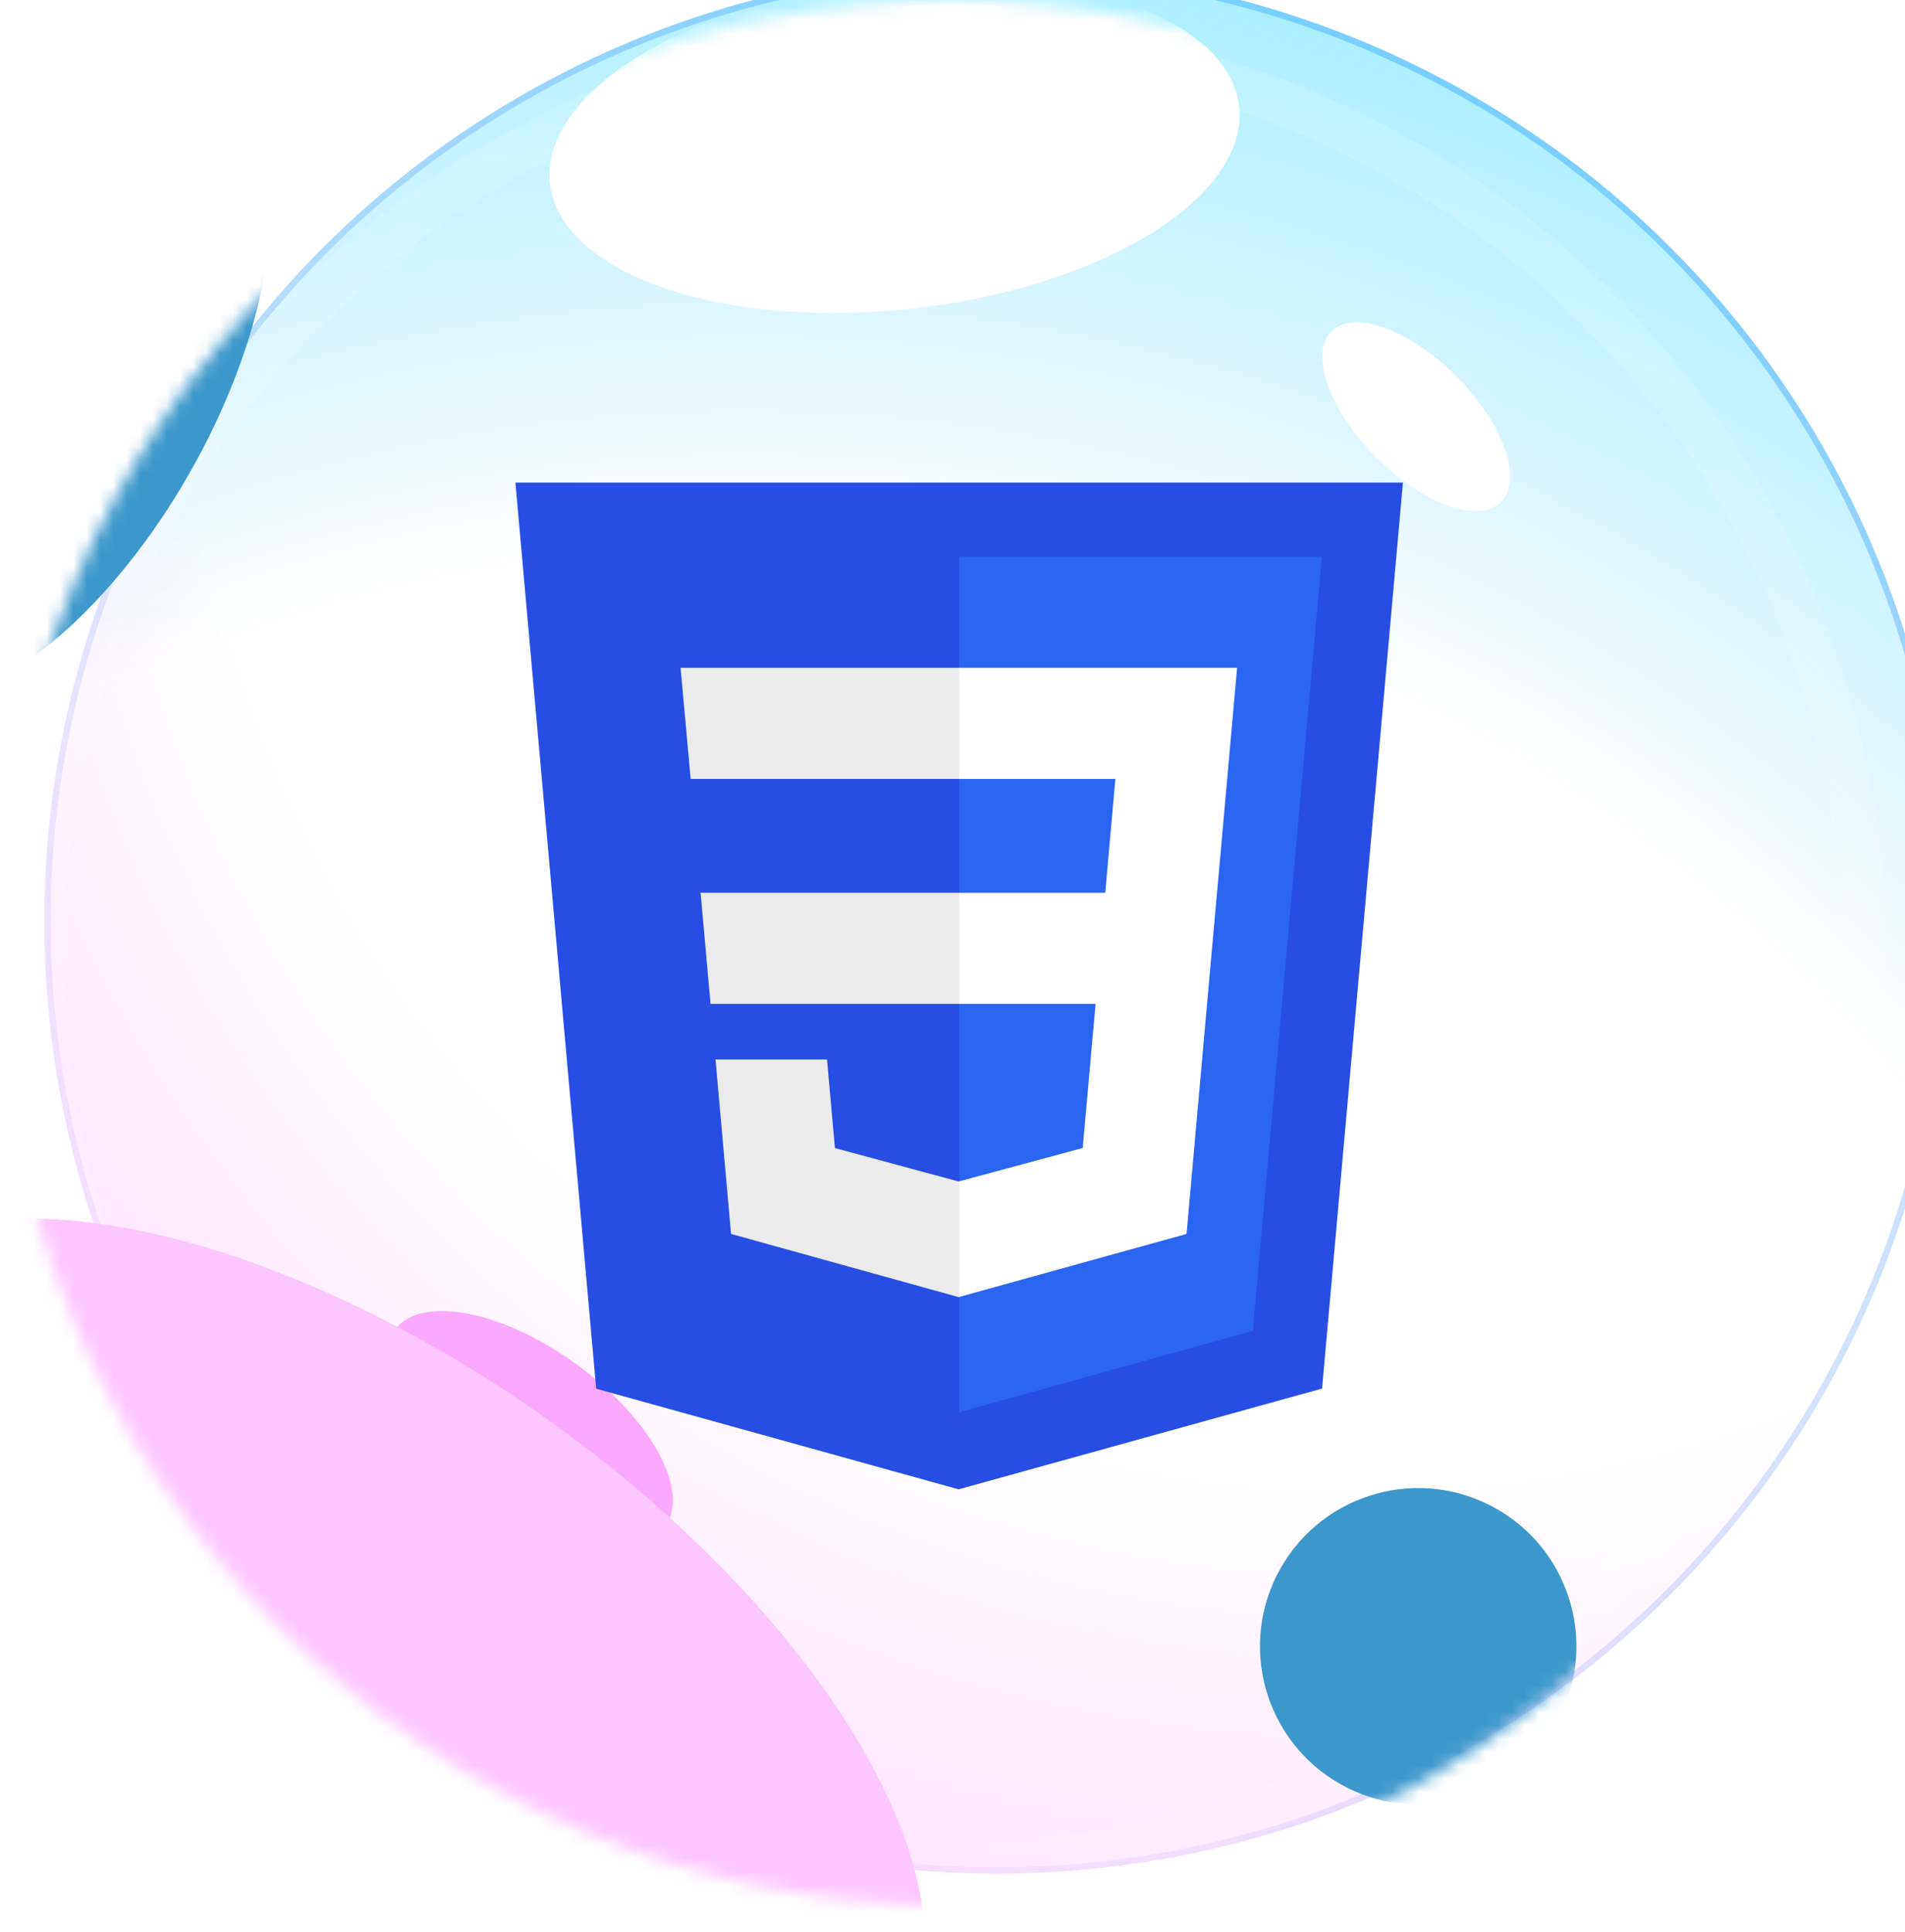 <svg width="143" height="145" viewBox="0 0 143 145" fill="none" xmlns="http://www.w3.org/2000/svg">
<g filter="url(#filter0_biii_69_7768)">
<circle cx="71.5" cy="71.5" r="71.5" fill="url(#paint0_linear_69_7768)"/>
<circle cx="71.5" cy="71.5" r="71.5" fill="url(#paint1_radial_69_7768)" fill-opacity="0.5"/>
<circle cx="71.5" cy="71.5" r="71.5" fill="url(#paint2_radial_69_7768)" fill-opacity="0.5"/>
<circle cx="71.5" cy="71.5" r="71.263" stroke="url(#paint3_linear_69_7768)" stroke-opacity="0.3" stroke-width="0.475"/>
</g>
<g filter="url(#filter1_f_69_7768)">
<ellipse cx="106.309" cy="31.273" rx="9.027" ry="4.276" transform="rotate(45.232 106.309 31.273)" fill="white"/>
</g>
<g filter="url(#filter2_f_69_7768)">
<ellipse cx="39.772" cy="107.198" rx="12.545" ry="5.943" transform="rotate(35.998 39.772 107.198)" fill="#FDA8FF"/>
</g>
<g filter="url(#filter3_f_69_7768)">
<ellipse cx="33.629" cy="111.556" rx="4.012" ry="1.9" transform="rotate(45.232 33.629 111.556)" fill="white"/>
</g>
<circle cx="71.5" cy="71.5" r="68.412" stroke="white" stroke-opacity="0.12" stroke-width="3.326" style="mix-blend-mode:soft-light"/>
<mask id="mask0_69_7768" style="mask-type:alpha" maskUnits="userSpaceOnUse" x="0" y="0" width="143" height="143">
<circle cx="71.5" cy="71.5" r="71.5" fill="#C4C4C4"/>
</mask>
<g mask="url(#mask0_69_7768)">
<g filter="url(#filter4_f_69_7768)">
<ellipse cx="27.702" cy="125.248" rx="48.517" ry="23.014" transform="rotate(35.388 27.702 125.248)" fill="#FEC6FF"/>
</g>
<g filter="url(#filter5_f_69_7768)">
<ellipse cx="67.147" cy="10.886" rx="26.03" ry="12.348" transform="rotate(-6.376 67.147 10.886)" fill="white"/>
</g>
<g filter="url(#filter6_f_69_7768)">
<circle cx="80.803" cy="57.05" r="11.877" transform="rotate(29.582 80.803 57.05)" fill="#3C98CC"/>
</g>
<g filter="url(#filter7_f_69_7768)">
<circle cx="106.458" cy="123.561" r="11.877" transform="rotate(29.582 106.458 123.561)" fill="#3C98CC"/>
</g>
<g filter="url(#filter8_f_69_7768)">
<ellipse cx="3.957" cy="29.539" rx="11.877" ry="25.586" transform="rotate(29.582 3.957 29.539)" fill="#3C98CC"/>
</g>
</g>
<path d="M105.311 36.223L99.241 104.215L71.959 111.778L44.752 104.225L38.69 36.223H105.311Z" fill="#264DE4"/>
<path d="M94.045 99.886L99.232 41.783H72V105.997L94.045 99.886Z" fill="#2965F1"/>
<path d="M52.589 67.004L53.336 75.344H72V67.004H52.589Z" fill="#EBEBEB"/>
<path d="M72 50.123H71.971H51.087L51.845 58.463H72V50.123Z" fill="#EBEBEB"/>
<path d="M72 97.342V88.665L71.963 88.674L62.675 86.166L62.081 79.515H57.568H53.709L54.877 92.61L71.962 97.353L72 97.342Z" fill="#EBEBEB"/>
<path d="M82.241 75.344L81.273 86.161L71.971 88.671V97.349L89.069 92.61L89.195 91.201L91.154 69.243L91.358 67.004L92.864 50.123H71.971V58.463H83.724L82.965 67.004H71.971V75.344H82.241Z" fill="white"/>
<defs>
<filter id="filter0_biii_69_7768" x="-7.126" y="-7.126" width="157.252" height="157.252" filterUnits="userSpaceOnUse" color-interpolation-filters="sRGB">
<feFlood flood-opacity="0" result="BackgroundImageFix"/>
<feGaussianBlur in="BackgroundImageFix" stdDeviation="3.563"/>
<feComposite in2="SourceAlpha" operator="in" result="effect1_backgroundBlur_69_7768"/>
<feBlend mode="normal" in="SourceGraphic" in2="effect1_backgroundBlur_69_7768" result="shape"/>
<feColorMatrix in="SourceAlpha" type="matrix" values="0 0 0 0 0 0 0 0 0 0 0 0 0 0 0 0 0 0 127 0" result="hardAlpha"/>
<feOffset dx="6.176" dy="3.326"/>
<feGaussianBlur stdDeviation="5.463"/>
<feComposite in2="hardAlpha" operator="arithmetic" k2="-1" k3="1"/>
<feColorMatrix type="matrix" values="0 0 0 0 1 0 0 0 0 1 0 0 0 0 1 0 0 0 0.25 0"/>
<feBlend mode="normal" in2="shape" result="effect2_innerShadow_69_7768"/>
<feColorMatrix in="SourceAlpha" type="matrix" values="0 0 0 0 0 0 0 0 0 0 0 0 0 0 0 0 0 0 127 0" result="hardAlpha"/>
<feOffset dx="-6.176" dy="-1.425"/>
<feGaussianBlur stdDeviation="13.777"/>
<feComposite in2="hardAlpha" operator="arithmetic" k2="-1" k3="1"/>
<feColorMatrix type="matrix" values="0 0 0 0 0 0 0 0 0 0.835 0 0 0 0 0.961 0 0 0 0.21 0"/>
<feBlend mode="normal" in2="effect2_innerShadow_69_7768" result="effect3_innerShadow_69_7768"/>
<feColorMatrix in="SourceAlpha" type="matrix" values="0 0 0 0 0 0 0 0 0 0 0 0 0 0 0 0 0 0 127 0" result="hardAlpha"/>
<feOffset dx="3.326" dy="-4.276"/>
<feComposite in2="hardAlpha" operator="arithmetic" k2="-1" k3="1"/>
<feColorMatrix type="matrix" values="0 0 0 0 0.992 0 0 0 0 0.659 0 0 0 0 1 0 0 0 0.27 0"/>
<feBlend mode="soft-light" in2="effect3_innerShadow_69_7768" result="effect4_innerShadow_69_7768"/>
</filter>
<filter id="filter1_f_69_7768" x="94.987" y="19.915" width="22.644" height="22.716" filterUnits="userSpaceOnUse" color-interpolation-filters="sRGB">
<feFlood flood-opacity="0" result="BackgroundImageFix"/>
<feBlend mode="normal" in="SourceGraphic" in2="BackgroundImageFix" result="shape"/>
<feGaussianBlur stdDeviation="2.138" result="effect1_foregroundBlur_69_7768"/>
</filter>
<filter id="filter2_f_69_7768" x="0.055" y="69.415" width="79.433" height="75.568" filterUnits="userSpaceOnUse" color-interpolation-filters="sRGB">
<feFlood flood-opacity="0" result="BackgroundImageFix"/>
<feBlend mode="normal" in="SourceGraphic" in2="BackgroundImageFix" result="shape"/>
<feGaussianBlur stdDeviation="14.49" result="effect1_foregroundBlur_69_7768"/>
</filter>
<filter id="filter3_f_69_7768" x="27.172" y="105.083" width="12.914" height="12.946" filterUnits="userSpaceOnUse" color-interpolation-filters="sRGB">
<feFlood flood-opacity="0" result="BackgroundImageFix"/>
<feBlend mode="normal" in="SourceGraphic" in2="BackgroundImageFix" result="shape"/>
<feGaussianBlur stdDeviation="1.663" result="effect1_foregroundBlur_69_7768"/>
</filter>
<filter id="filter4_f_69_7768" x="-87.211" y="18.296" width="229.825" height="213.903" filterUnits="userSpaceOnUse" color-interpolation-filters="sRGB">
<feFlood flood-opacity="0" result="BackgroundImageFix"/>
<feBlend mode="normal" in="SourceGraphic" in2="BackgroundImageFix" result="shape"/>
<feGaussianBlur stdDeviation="36.581" result="effect1_foregroundBlur_69_7768"/>
</filter>
<filter id="filter5_f_69_7768" x="7.985" y="-34.98" width="118.324" height="91.732" filterUnits="userSpaceOnUse" color-interpolation-filters="sRGB">
<feFlood flood-opacity="0" result="BackgroundImageFix"/>
<feBlend mode="normal" in="SourceGraphic" in2="BackgroundImageFix" result="shape"/>
<feGaussianBlur stdDeviation="16.628" result="effect1_foregroundBlur_69_7768"/>
</filter>
<filter id="filter6_f_69_7768" x="33.293" y="9.54" width="95.021" height="95.02" filterUnits="userSpaceOnUse" color-interpolation-filters="sRGB">
<feFlood flood-opacity="0" result="BackgroundImageFix"/>
<feBlend mode="normal" in="SourceGraphic" in2="BackgroundImageFix" result="shape"/>
<feGaussianBlur stdDeviation="17.816" result="effect1_foregroundBlur_69_7768"/>
</filter>
<filter id="filter7_f_69_7768" x="58.947" y="76.051" width="95.021" height="95.02" filterUnits="userSpaceOnUse" color-interpolation-filters="sRGB">
<feFlood flood-opacity="0" result="BackgroundImageFix"/>
<feBlend mode="normal" in="SourceGraphic" in2="BackgroundImageFix" result="shape"/>
<feGaussianBlur stdDeviation="17.816" result="effect1_foregroundBlur_69_7768"/>
</filter>
<filter id="filter8_f_69_7768" x="-47.992" y="-29.109" width="103.897" height="117.296" filterUnits="userSpaceOnUse" color-interpolation-filters="sRGB">
<feFlood flood-opacity="0" result="BackgroundImageFix"/>
<feBlend mode="normal" in="SourceGraphic" in2="BackgroundImageFix" result="shape"/>
<feGaussianBlur stdDeviation="17.816" result="effect1_foregroundBlur_69_7768"/>
</filter>
<linearGradient id="paint0_linear_69_7768" x1="94.066" y1="4.276" x2="51.071" y2="143" gradientUnits="userSpaceOnUse">
<stop stop-color="white" stop-opacity="0.26"/>
<stop offset="1" stop-color="white" stop-opacity="0"/>
</linearGradient>
<radialGradient id="paint1_radial_69_7768" cx="0" cy="0" r="1" gradientUnits="userSpaceOnUse" gradientTransform="translate(99.292 25.892) rotate(119.781) scale(142.043)">
<stop stop-color="white" stop-opacity="0"/>
<stop offset="0.624" stop-color="#FDA8FF" stop-opacity="0"/>
<stop offset="1" stop-color="#FDA8FF"/>
</radialGradient>
<radialGradient id="paint2_radial_69_7768" cx="0" cy="0" r="1" gradientUnits="userSpaceOnUse" gradientTransform="translate(52.022 155.115) rotate(-75.26) scale(178.323)">
<stop stop-color="white" stop-opacity="0"/>
<stop offset="0.624" stop-color="#00B2FF" stop-opacity="0"/>
<stop offset="1" stop-color="#00E0FF"/>
</radialGradient>
<linearGradient id="paint3_linear_69_7768" x1="108.556" y1="11.164" x2="23.279" y2="132.786" gradientUnits="userSpaceOnUse">
<stop stop-color="#0085FF"/>
<stop offset="1" stop-color="#FEC8FF"/>
</linearGradient>
</defs>
</svg>
